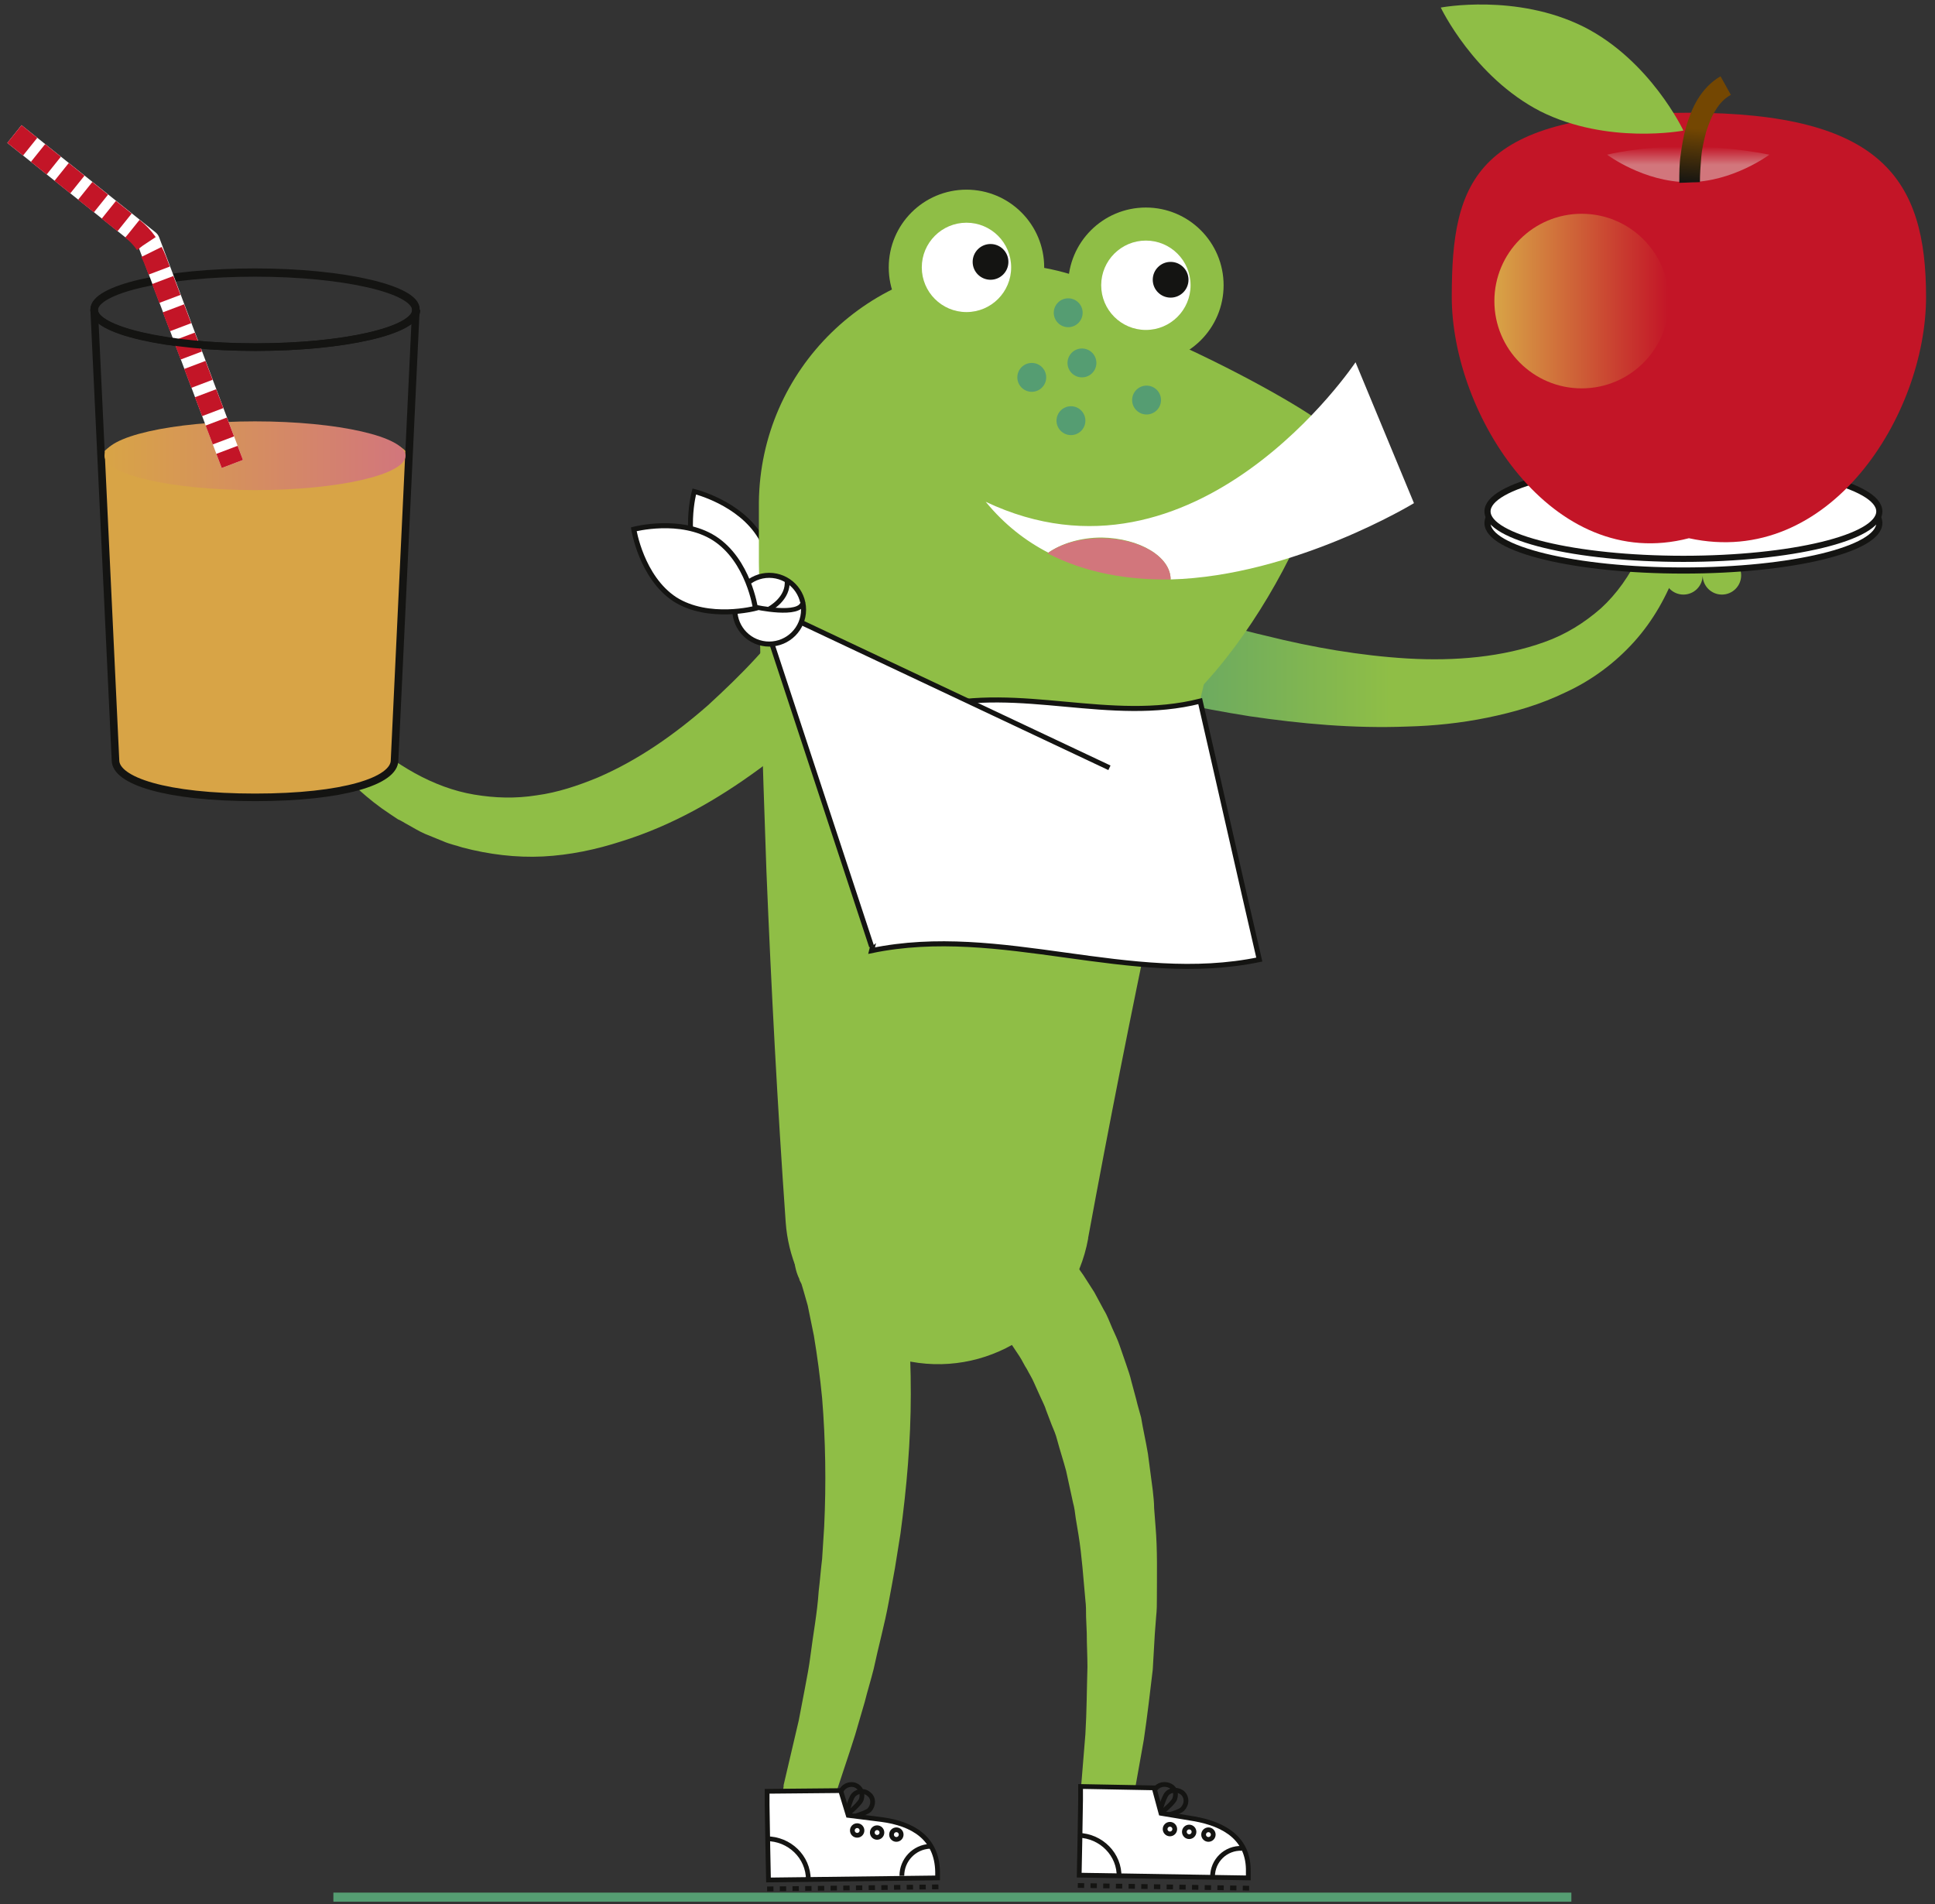 <?xml version="1.0" encoding="utf-8"?>
<!-- Generator: Adobe Illustrator 25.3.1, SVG Export Plug-In . SVG Version: 6.00 Build 0)  -->
<svg version="1.1" id="Ebene_1" xmlns="http://www.w3.org/2000/svg" xmlns:xlink="http://www.w3.org/1999/xlink" x="0px" y="0px"
	 viewBox="0 0 281.5 277" style="enable-background:new 0 0 281.5 277;" xml:space="preserve">
<rect x="0" y="0" width="281.5" height="277" fill="#333333" stroke="none"/>
<style type="text/css">
	.st0{fill:#FFFFFF;stroke:#141412;stroke-width:0.711;stroke-miterlimit:10;}
	.st1{fill:url(#SVGID_1_);}
	.st2{fill:#8FBE46;}
	.st3{fill:none;stroke:#141412;stroke-width:0.692;stroke-miterlimit:10;}
	.st4{fill:#FFFFFF;stroke:#141412;stroke-width:0.692;stroke-miterlimit:10;}
	.st5{fill:none;stroke:#141412;stroke-width:0.692;stroke-miterlimit:10;stroke-dasharray:0.923,0.923;}
	.st6{fill:none;stroke:#8FBE46;stroke-width:2.742;stroke-linecap:round;stroke-miterlimit:10;}
	.st7{fill:none;stroke:#8FBE46;stroke-width:2.742;stroke-miterlimit:10;}
	.st8{fill:none;stroke:#559D72;stroke-width:1.321;stroke-miterlimit:10;}
	.st9{fill:#141412;stroke:#FFFFFF;stroke-width:0.923;stroke-miterlimit:10;}
	.st10{fill:#8FBE46;stroke:#8FBE46;stroke-width:4.616;stroke-miterlimit:10;}
	.st11{fill:#FFFFFF;}
	.st12{fill:#141412;}
	.st13{fill:none;stroke:#559D72;stroke-width:12.002;stroke-miterlimit:10;}
	.st14{fill:#559D72;}
	.st15{fill:#D8A446;}
	.st16{fill:none;stroke:#141412;stroke-width:1.103;stroke-miterlimit:10;}
	.st17{fill:url(#SVGID_2_);}
	.st18{fill:#FFFFFF;stroke:#141412;stroke-width:0.893;stroke-miterlimit:10;}
	.st19{fill:none;stroke:#FFFFFF;stroke-width:3.308;stroke-linejoin:round;stroke-miterlimit:10;}
	.st20{fill:none;stroke:#C31527;stroke-width:3.308;stroke-linejoin:round;stroke-miterlimit:10;stroke-dasharray:2.935,1.467;}
	.st21{fill:#D2767C;}
	.st22{fill:#C31527;}
	.st23{fill:url(#SVGID_3_);}
	.st24{fill:url(#SVGID_4_);}
	.st25{fill:url(#SVGID_5_);}
	.st26{fill:none;stroke:#141412;stroke-width:0.734;stroke-miterlimit:10;}
	.st27{fill:#FFFFFF;stroke:#141412;stroke-width:0.734;stroke-miterlimit:10;}
	.st28{fill:#FFFFFF;stroke:#141412;stroke-width:0.671;stroke-miterlimit:10;}
</style>
<g>
	<path class="st0" d="M111.7,89.7c0,0-6.6-1.6-9.6-6.6c-2.9-5-1.1-11.6-1.1-11.6s6.6,1.6,9.6,6.6S111.7,89.7,111.7,89.7z"/>
	<g>
		<linearGradient id="SVGID_1_" gradientUnits="userSpaceOnUse" x1="154.866" y1="92.404" x2="248.108" y2="92.404">
			<stop  offset="0" style="stop-color:#559D72"/>
			<stop  offset="0.509" style="stop-color:#8FBE46"/>
		</linearGradient>
		<path class="st1" d="M164.2,86.1c1.4,0.6,3.2,1.3,4.8,1.8c1.6,0.6,3.3,1.2,5,1.7c3.4,1.1,6.7,2.1,10.2,2.9
			c6.8,1.7,13.8,2.9,20.6,3.3c6.9,0.4,13.8-0.2,19.9-2.4c3.1-1.1,5.8-2.8,8.2-4.9c2.3-2.1,4.2-4.8,5.6-7.8l0-0.1
			c0.7-1.5,2.4-2.1,3.9-1.4c1.4,0.6,2,2.2,1.5,3.7c-1.4,3.8-3.4,7.4-6.2,10.5c-2.8,3.1-6.2,5.6-9.9,7.3c-3.7,1.8-7.5,2.9-11.4,3.7
			c-3.9,0.8-7.8,1.2-11.7,1.3c-7.8,0.3-15.4-0.4-22.9-1.5c-3.8-0.6-7.5-1.3-11.2-2.1c-1.9-0.4-3.7-0.9-5.6-1.4
			c-1.9-0.5-3.6-1-5.6-1.6c-3.6-1.2-5.7-5.1-4.5-8.7c1.2-3.6,5.1-5.7,8.7-4.5C163.8,85.9,164,86,164.2,86.1L164.2,86.1z"/>
	</g>
	<g>
		<path class="st2" d="M127,96.9c-0.4,0.5-0.7,0.8-1,1.2l-1,1c-0.6,0.7-1.3,1.4-2,2c-1.3,1.3-2.7,2.6-4,3.8c-2.8,2.5-5.6,4.8-8.6,7
			c-6,4.4-12.6,8.2-20,10.5c-3.7,1.2-7.5,2-11.4,2.2c-3.9,0.2-7.9-0.3-11.7-1.3c-0.9-0.3-1.9-0.5-2.8-0.9l-2.7-1.1
			c-0.9-0.4-1.7-0.9-2.6-1.4c-0.4-0.2-0.8-0.5-1.3-0.7l-1.2-0.8c-3.2-2.1-5.9-4.7-8.4-7.4c-1.1-1.2-1.1-3,0.1-4.2
			c1.1-1.1,2.9-1.1,4-0.1l0.1,0.1c4.9,4.4,10.5,7.8,16.5,8.8c3,0.5,6,0.6,9.1,0.1c3-0.4,6-1.4,8.9-2.6c5.8-2.5,11.1-6.2,16-10.5
			c2.4-2.2,4.8-4.5,7-6.9c1.1-1.2,2.2-2.4,3.2-3.7c0.5-0.6,1-1.3,1.5-1.9l0.7-0.9c0.2-0.3,0.5-0.7,0.6-0.9c2.1-3.2,6.4-4.1,9.6-1.9
			c3.2,2.1,4.1,6.4,1.9,9.6c-0.1,0.2-0.3,0.4-0.5,0.6L127,96.9z"/>
	</g>
	<g>
		<circle class="st2" cx="47" cy="105" r="6.7"/>
	</g>
	<circle class="st2" cx="41.1" cy="110.8" r="2.8"/>
	<circle class="st2" cx="46.7" cy="110.8" r="2.8"/>
	<g>
		<path class="st2" d="M179.1,83.9c-0.1,0.4-0.2,0.9-0.4,1.3l-0.4,1.4l-0.7,2.9l-1.5,5.9l-2.8,12c-1.8,8-3.6,16-5.4,24.1
			c-3.4,16.1-6.6,32.3-9.6,48.6l0,0.1c-2.2,12.1-13.8,20.1-25.8,17.9c-10.2-1.8-17.5-10.4-18.2-20.3c-1.2-17-2.1-34-2.8-51
			c-0.3-8.5-0.6-17.1-0.8-25.6l-0.2-12.9l-0.1-6.5l0-3.3l0-1.7l0-1.8l0-1.9c0.2-19.4,16.1-34.9,35.5-34.7
			c19.4,0.2,34.9,16.1,34.7,35.5C180.6,77.4,180,80.8,179.1,83.9z"/>
	</g>
	<path class="st2" d="M141,41.9c-19.1,3-31.1,21.6-26.4,39.9c4.4,17.3,21.9,27.7,39.2,23.4c0.1,0,0.1,0,0.2-0.1c2-0.3,6.2,4,8.2,3.5
		c16.1-4.5,33-38,30.7-46.4C192.5,60.4,155.7,39.6,141,41.9z"/>
	<g>
		<path class="st2" d="M130.3,181.4l0.1,0.5l0.1,0.4l0.2,0.7l0.3,1.4c0.2,0.9,0.3,1.8,0.5,2.7c0.3,1.8,0.5,3.5,0.6,5.3
			c0.3,3.5,0.4,6.9,0.4,10.4c0,6.9-0.6,13.6-1.5,20.3l-0.8,5c-0.3,1.7-0.6,3.3-0.9,4.9c-0.6,3.3-1.5,6.5-2.2,9.8
			c-0.4,1.6-0.9,3.2-1.3,4.8l-1.4,4.8c-1,3.2-2.1,6.3-3.1,9.5c-0.7,2-2.8,3.1-4.8,2.4c-1.9-0.6-2.9-2.5-2.5-4.4l0-0.2l2.2-9.4
			l0.9-4.7c0.3-1.6,0.6-3.1,0.8-4.7c0.4-3.2,1-6.3,1.2-9.4c0.2-1.6,0.3-3.1,0.5-4.7l0.3-4.7c0.3-6.3,0.2-12.6-0.3-18.7
			c-0.3-3.1-0.7-6.1-1.2-9.1c-0.3-1.5-0.6-2.9-0.9-4.4c-0.2-0.7-0.4-1.4-0.6-2.1l-0.3-1l-0.2-0.4l-0.1-0.2l0-0.1
			c-1.8-3.7-0.2-8.1,3.5-9.9s8.1-0.2,9.9,3.5c0.2,0.4,0.3,0.7,0.4,1.1L130.3,181.4z"/>
	</g>
	<g>
		<path class="st2" d="M153.4,180.2l0.5,0.5l0.3,0.3l0.6,0.7l1,1.3c0.7,0.8,1.2,1.7,1.8,2.5l1.6,2.5l1.4,2.6
			c0.5,0.8,0.8,1.7,1.2,2.6c0.4,0.9,0.8,1.7,1.1,2.6l0.9,2.6c0.3,0.9,0.6,1.7,0.8,2.6l0.7,2.6c0.2,0.9,0.5,1.8,0.7,2.6
			c0.3,1.8,0.7,3.5,1,5.3l0.7,5.3c0.1,0.9,0.2,1.8,0.2,2.6l0.2,2.6c0.3,3.5,0.2,7,0.2,10.5c0,0.9,0,1.7-0.1,2.6l-0.2,2.6
			c-0.1,1.7-0.2,3.5-0.3,5.2c-0.4,3.4-0.8,6.8-1.3,10.2l-1.8,10.1c-0.4,2.1-2.3,3.4-4.4,3.1c-1.9-0.3-3.3-2.1-3.1-4l0-0.2l0.8-9.8
			c0.2-3.3,0.2-6.5,0.3-9.8c0-1.6-0.1-3.2-0.1-4.9l-0.1-2.4c0-0.8,0-1.6-0.1-2.4c-0.3-3.2-0.5-6.4-1-9.5l-0.4-2.4
			c-0.1-0.8-0.2-1.6-0.4-2.3l-1-4.6c-0.4-1.5-0.9-3-1.3-4.5c-0.2-0.8-0.5-1.5-0.8-2.2l-0.8-2.1c-0.2-0.7-0.6-1.4-0.9-2.1l-0.9-2
			c-0.3-0.7-0.7-1.3-1-1.9c-0.4-0.6-0.7-1.3-1.1-1.9l-1.2-1.8l-1.2-1.6c-0.4-0.5-0.9-1-1.3-1.4l-0.6-0.6l-0.3-0.2l-0.1-0.1
			c0,0,0,0.1,0.1,0.1c-3.1-2.6-3.6-7.3-1-10.4C145.6,178,150.2,177.6,153.4,180.2z"/>
	</g>
	<g>
		<path class="st3" d="M126.5,263.3c-0.6,0.6-3.5,1.3-3.5,1.3s0.6-2.9,1.2-3.5c0.6-0.6,1.6-0.7,2.3,0
			C127.1,261.6,127.1,262.6,126.5,263.3z"/>
		<path class="st3" d="M125.3,261.8c-0.3,0.8-2.6,2.6-2.6,2.6s-0.7-2.9-0.4-3.7s1.2-1.3,2.1-1C125.2,260,125.6,260.9,125.3,261.8z"
			/>
		<path class="st4" d="M128.2,264.7l-4.8-0.6l-1.1-3.6l-10.7,0.1l0,2l0.1,6l0.1,4.9l24.6-0.3l0-0.9
			C136.3,267.4,132.8,265.3,128.2,264.7z"/>
		<circle class="st4" cx="124.7" cy="266.3" r="0.7"/>
		<circle class="st4" cx="127.6" cy="266.6" r="0.7"/>
		<circle class="st4" cx="130.4" cy="266.9" r="0.7"/>
		<path class="st3" d="M111.5,267.5c3.3,0,6.1,2.6,6.1,6"/>
		<path class="st3" d="M131.2,272.9c0-2.3,1.8-4.2,4.1-4.3"/>
		<line class="st5" x1="111.6" y1="274.8" x2="136.7" y2="274.5"/>
	</g>
	<g>
		<path class="st3" d="M172,263.2c-0.6,0.6-3.5,1.2-3.5,1.2s0.7-2.9,1.3-3.5c0.6-0.6,1.7-0.6,2.3,0
			C172.7,261.5,172.7,262.5,172,263.2z"/>
		<path class="st3" d="M170.9,261.7c-0.3,0.8-2.7,2.6-2.7,2.6s-0.6-2.9-0.3-3.7s1.2-1.2,2.1-0.9S171.2,260.8,170.9,261.7z"/>
		<path class="st4" d="M173.7,264.6l-4.8-0.8l-1-3.7l-10.7-0.2l0,2l-0.1,6l-0.1,4.9l24.6,0.4l0-0.9
			C181.7,267.6,178.3,265.4,173.7,264.6z"/>
		<circle class="st4" cx="170.2" cy="266.1" r="0.7"/>
		<circle class="st4" cx="173" cy="266.5" r="0.7"/>
		<circle class="st4" cx="175.8" cy="266.9" r="0.7"/>
		<path class="st3" d="M156.9,267c3.3,0.1,6,2.8,5.9,6.1"/>
		<path class="st3" d="M176.4,273c0-2.3,1.9-4.2,4.3-4.1"/>
		<line class="st5" x1="156.8" y1="274.3" x2="181.9" y2="274.7"/>
	</g>
	<g>
		<circle class="st2" cx="244.6" cy="77.9" r="6.7"/>
	</g>
	<line class="st6" x1="239.3" y1="73.6" x2="239.3" y2="82.8"/>
	<line class="st7" x1="244.9" y1="73.6" x2="244.9" y2="82.8"/>
	<line class="st6" x1="250.5" y1="73.6" x2="250.5" y2="82.8"/>
	<circle class="st2" cx="250.5" cy="83.7" r="2.8"/>
	<circle class="st2" cx="244.9" cy="83.7" r="2.8"/>
	<line class="st6" x1="52.3" y1="100.7" x2="52.3" y2="109.8"/>
	<line class="st6" x1="46.7" y1="100.7" x2="46.7" y2="109.8"/>
	<line class="st6" x1="41.1" y1="100.7" x2="41.1" y2="109.8"/>
	<line class="st8" x1="48.5" y1="276" x2="228.6" y2="276"/>
	<g>
		<circle class="st9" cx="140.6" cy="38.9" r="9"/>
	</g>
	<g>
		<circle class="st10" cx="140.6" cy="38.9" r="9"/>
	</g>
	<circle class="st11" cx="140.6" cy="38.9" r="6.5"/>
	<circle class="st12" cx="144.1" cy="38.1" r="2.6"/>
	<g>
		<circle class="st9" cx="166.7" cy="41.5" r="9"/>
	</g>
	<g>
		<circle class="st10" cx="166.7" cy="41.5" r="9"/>
	</g>
	<circle class="st11" cx="166.7" cy="41.5" r="6.5"/>
	<circle class="st12" cx="170.3" cy="40.7" r="2.6"/>
	<g>
		<path class="st13" d="M169.3,59.1"/>
		<circle class="st14" cx="150.1" cy="54.9" r="2.1"/>
		<circle class="st14" cx="157.4" cy="52.8" r="2.1"/>
		<circle class="st14" cx="155.4" cy="45.5" r="2.1"/>
		<circle class="st14" cx="155.8" cy="61.2" r="2.1"/>
		<circle class="st14" cx="166.8" cy="58.2" r="2.1"/>
	</g>
	<g>
		<path class="st15" d="M37.1,61.5c-12.9,0-22.5,2.4-22.5,5.4l2.2,43.8c0,3,7.4,5.4,20.3,5.4c12.9,0,20.3-2.4,20.3-5.4l2.2-43.8
			C59.6,63.9,50.1,61.5,37.1,61.5z"/>
		<path class="st16" d="M37.1,39.6c-12.9,0-23.4,2.4-23.4,5.4l3.1,65.6c0,3,7.4,5.4,20.3,5.4c12.9,0,20.3-2.4,20.3-5.4l3.1-65.6
			C60.6,42.1,50.1,39.6,37.1,39.6z"/>
		<ellipse class="st16" cx="37.1" cy="45.1" rx="23.4" ry="5.4"/>
		<linearGradient id="SVGID_2_" gradientUnits="userSpaceOnUse" x1="15.258" y1="66.305" x2="59.015" y2="66.305">
			<stop  offset="0" style="stop-color:#D8A446"/>
			<stop  offset="0.996" style="stop-color:#D2767C"/>
		</linearGradient>
		<ellipse class="st17" cx="37.1" cy="66.3" rx="21.9" ry="5"/>
	</g>
	<ellipse class="st18" cx="244.9" cy="76.1" rx="28.5" ry="6.9"/>
	<ellipse class="st18" cx="244.9" cy="74.4" rx="28.5" ry="6.9"/>
	<polyline class="st19" points="2.1,19.5 21.6,35.1 33.8,67.5 	"/>
	<path class="st20" d="M2.1,19.5l17.2,13.8c1.5,1.2,2.6,2.8,3.3,4.6l11.2,29.6"/>
	<g>
		<path class="st11" d="M170.3,84.3c18-0.5,35.4-11.1,35.4-11.1l-8.5-20.5c0,0-23.2,34.8-53.8,20.3c2.7,3.3,5.8,5.7,9.1,7.4
			c1.9-1.3,4.6-2.2,7.8-2.2C165.8,78.3,170.3,81,170.3,84.3z"/>
		<path class="st21" d="M170.3,84.3c0-3.3-4.5-6-10.1-6c-3.1,0-5.9,0.8-7.8,2.2C158,83.4,164.2,84.4,170.3,84.3z"/>
	</g>
	<g>
		<path class="st22" d="M280.2,43.2c0,17.1-14,39.6-34.5,35.1c-19.9,5.2-34.5-18-34.5-35.1s3.4-26.8,34.5-26.8
			C273.8,16.4,280.2,26.1,280.2,43.2z"/>
		<linearGradient id="SVGID_3_" gradientUnits="userSpaceOnUse" x1="245.672" y1="26.52" x2="245.672" y2="21.342">
			<stop  offset="0.491" style="stop-color:#D2767C"/>
			<stop  offset="1" style="stop-color:#C31527"/>
		</linearGradient>
		<path class="st23" d="M257.4,22.5c0,0-5.3,4-11.8,4c-6.5,0-11.8-4-11.8-4s4.8-1.2,11.4-1.2S257.4,22.5,257.4,22.5z"/>
		<g>
			<linearGradient id="SVGID_4_" gradientUnits="userSpaceOnUse" x1="247.433" y1="26.852" x2="248.608" y2="11.031">
				<stop  offset="0" style="stop-color:#141412"/>
				<stop  offset="0.509" style="stop-color:#744702"/>
			</linearGradient>
			<path class="st24" d="M244.3,26.6c0-1.4,0-2.8,0.2-4.1c0.2-1.4,0.4-2.7,0.8-4.1c0.4-1.3,0.9-2.7,1.7-4c0.8-1.3,1.9-2.5,3.3-3.3
				l1.5,2.7c-0.9,0.5-1.6,1.2-2.2,2.2c-0.6,0.9-1,2-1.4,3.2c-0.3,1.2-0.6,2.4-0.7,3.6c-0.1,1.2-0.2,2.5-0.2,3.7L244.3,26.6z"/>
		</g>
		<linearGradient id="SVGID_5_" gradientUnits="userSpaceOnUse" x1="217.423" y1="43.789" x2="242.846" y2="43.789">
			<stop  offset="0" style="stop-color:#D8A446"/>
			<stop  offset="0.996" style="stop-color:#C31527"/>
		</linearGradient>
		<circle class="st25" cx="230.1" cy="43.8" r="12.7"/>
		<path class="st2" d="M244.9,19c0,0-11,2.1-20.8-2.8c-9.7-5-14.5-15.1-14.5-15.1s11-2.1,20.8,2.8C240.1,8.8,244.9,19,244.9,19z"/>
	</g>
	<g>
		<path class="st11" d="M183.2,139.6c-18.8,3.9-37.6-5.2-56.4-1.3c2.9-11.8,5.7-23.6,8.6-35.4c13.1-3.3,26.1,2.4,39.2-0.9
			C177.5,114.6,180.3,127.1,183.2,139.6z"/>
		<path class="st26" d="M183.2,139.6c-18.8,3.9-37.6-5.2-56.4-1.3c2.9-11.8,5.7-23.6,8.6-35.4c13.1-3.3,26.1,2.4,39.2-0.9
			C177.5,114.6,180.3,127.1,183.2,139.6z"/>
	</g>
	<polyline class="st27" points="161.4,111.7 110.3,87.6 126.8,137.7 	"/>
	<circle class="st27" cx="111.9" cy="88.7" r="5"/>
	<path class="st27" d="M109.9,88.5c0,0-6.8,1.8-11.7-1.3c-4.9-3.2-6-10.2-6-10.2s6.8-1.8,11.7,1.3C108.9,81.5,109.9,88.5,109.9,88.5
		z"/>
	<path class="st28" d="M109.8,88.3c0,0,6.7,1.5,7-0.7"/>
	<path class="st0" d="M111.9,88.6c0,0,2.9-1.5,2.6-4.2"/>
	<path class="st16" d="M60.6,45.1c0,3-10.5,5.4-23.4,5.4S13.7,48,13.7,45.1"/>
</g>
<g>
</g>
<g>
</g>
<g>
</g>
<g>
</g>
<g>
</g>
<g>
</g>
<g>
</g>
<g>
</g>
<g>
</g>
<g>
</g>
<g>
</g>
<g>
</g>
<g>
</g>
<g>
</g>
<g>
</g>
</svg>
